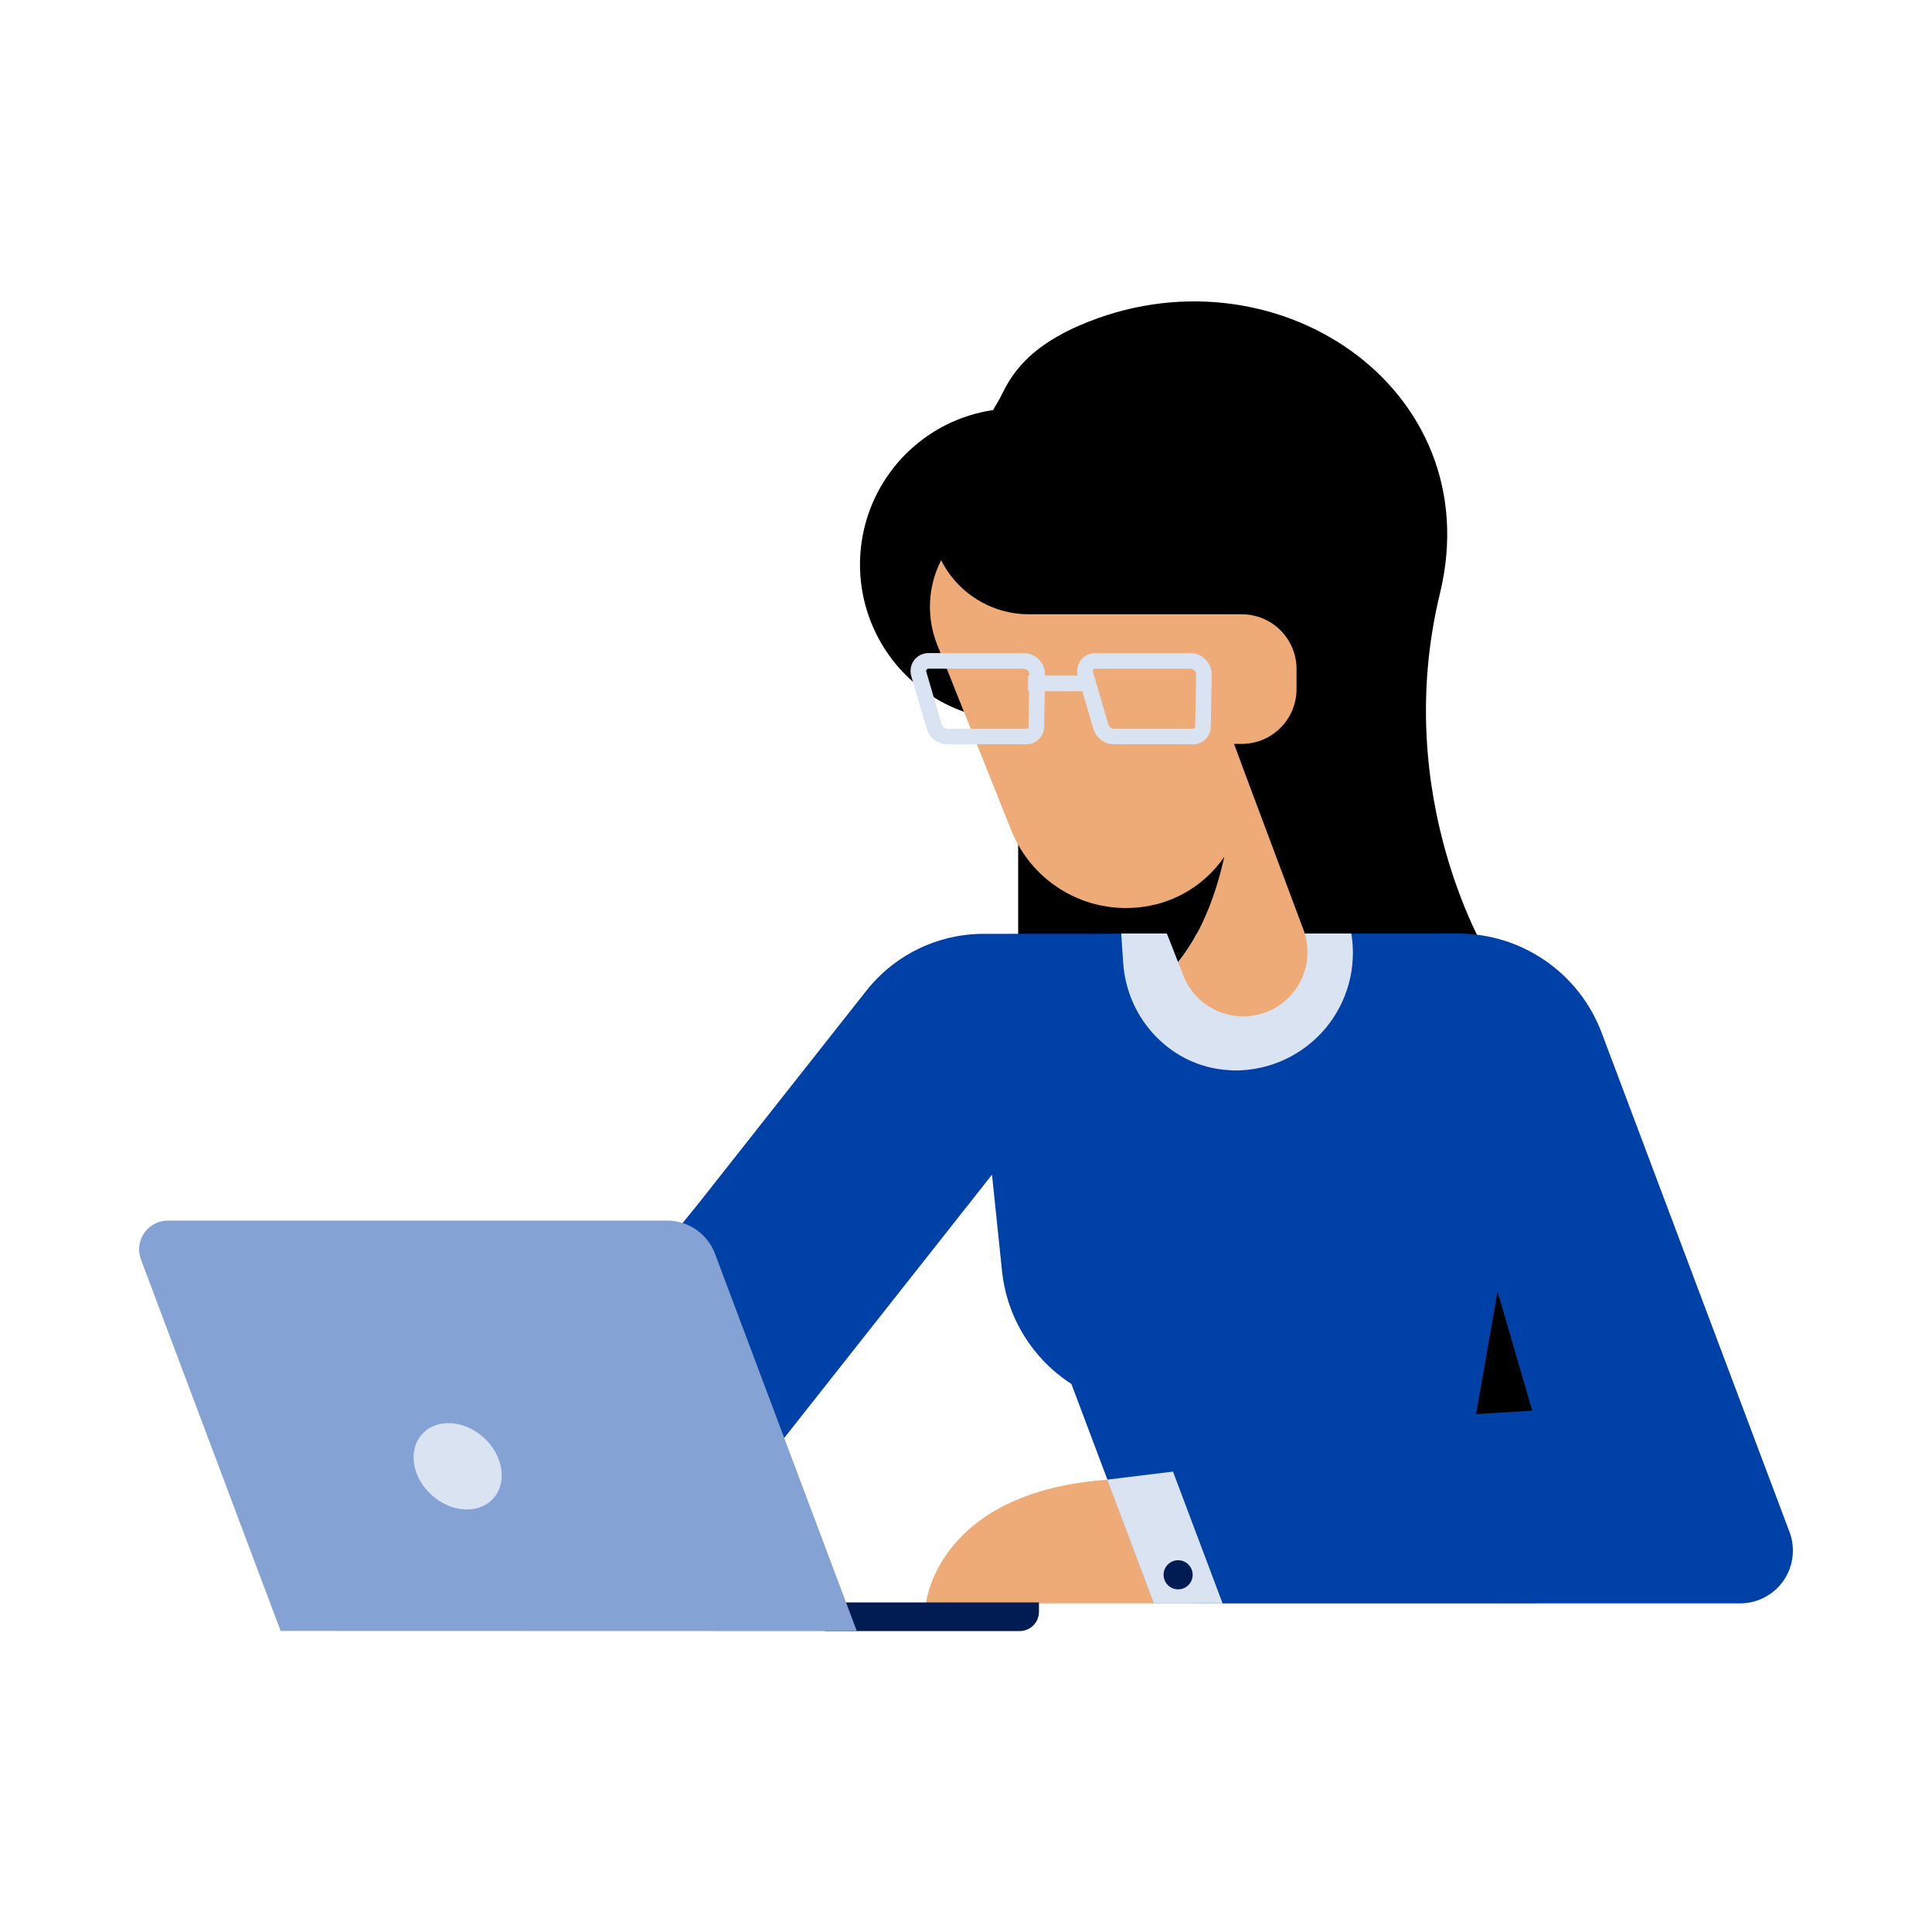 <?xml version="1.0" encoding="UTF-8"?>
<svg xmlns="http://www.w3.org/2000/svg" id="a" width="1000" height="1000" viewBox="0 0 1000 1000">
  <path d="M448.646,315.789c5.055,16.584,15.305,31.105,29.238,41.423,13.932,10.318,30.811,15.886,48.148,15.885l.965,15.576v155.047s225.407-30.339,244.208-47.271c0,0-51.774-82.493-25.887-189.298,25.887-106.807-86.702-182.04-186.664-138.657-33.928,14.724-38.117,33.398-42.416,39.941-.813,1.238-1.522,2.509-2.183,3.795-8.478,1.269-16.731,3.848-24.432,7.728-11.289,5.69-21.086,13.944-28.609,24.102-7.523,10.159-12.558,21.939-14.706,34.396-2.148,12.457-1.347,25.243,2.339,37.334Z"></path>
  <path d="M794.617,829.878l-6.665-64.539h-198.65c-103.644,0-110.02,64.555-110.02,64.555h134.289s181.046-.016,181.046-.016Z" fill="#ea7"></path>
  <path d="M290.616,710.261l20.289,43.512c2.826,7.514,7.599,14.14,13.828,19.203,6.229,5.062,13.692,8.379,21.622,9.609,7.932,1.231,16.049.333,23.52-2.602,7.47-2.937,14.027-7.805,18.998-14.107l124.581-157.861,5.177,49.767c1.223,11.823,5.086,23.221,11.303,33.353,6.216,10.131,14.627,18.738,24.615,25.184l42.746,113.58h303.443c4.416-.01,8.763-1.09,12.671-3.149,3.907-2.058,7.257-5.031,9.763-8.667,2.506-3.636,4.094-7.824,4.628-12.209.534-4.383-.003-8.831-1.563-12.962l-97.239-258.4c-5.685-15.077-15.831-28.064-29.084-37.229-13.253-9.166-28.984-14.076-45.097-14.076l-135.331.081c-2.805,5.192-6.018,10.18-9.733,14.72l-5.771-14.711-94.898.057c-11.68.007-23.206,2.662-33.715,7.762-10.507,5.1-19.724,12.513-26.957,21.685l-86.802,110.019-70.995,87.443Z" fill="#0041a8"></path>
  <path d="M580.341,483.184l1.023,15.252c1.996,29.534,25.306,53.921,54.867,55.47,1.05.158,2.073.158,3.123.158h.236c8.822-.034,17.532-1.984,25.529-5.714,7.995-3.732,15.084-9.155,20.776-15.897,5.693-6.74,9.853-14.638,12.192-23.145,2.339-8.507,2.802-17.422,1.358-26.125h-79.902c-2.818,5.23-6.05,10.253-9.789,14.823l-5.815-14.823h-23.598Z" fill="#dae3f2"></path>
  <path d="M485.1,333.746l38.265,95.878c5.515,13.924,15.745,25.467,28.903,32.618,13.159,7.151,28.412,9.453,43.094,6.504.911-.189,1.807-.394,2.702-.613l.019.047c1.447-.354,2.878-.789,4.277-1.238,12.74-4.157,23.751-12.404,31.323-23.46-3.767,17.012-10.817,38.485-23.91,54.5l2.6,6.627c3.132,8.249,9.414,14.917,17.462,18.535,8.048,3.618,17.204,3.891,25.454.759,8.249-3.132,14.917-9.414,18.535-17.462,3.618-8.048,3.891-17.204.759-25.454l-32.008-85.538c-.103-.299-.181-.605-.292-.901l-3.56-9.512h4.012c3.724,0,7.412-.735,10.852-2.16,3.44-1.425,6.565-3.515,9.197-6.148,2.634-2.634,4.72-5.761,6.144-9.202,1.424-3.442,2.156-7.128,2.154-10.852v-10.388c0-7.518-2.988-14.727-8.302-20.044-5.281-5.281-12.431-8.255-19.894-8.295h-110.337c-13.49,0-26.429-5.36-35.969-14.899-3.867-3.867-7.034-8.3-9.449-13.095-2.919,5.728-4.787,11.954-5.488,18.381-.94,8.627.247,17.35,3.457,25.412Z" fill="#ea7"></path>
  <path d="M793.065,730.11l-17.927-61.611-11.115,63.472,29.042-1.861Z"></path>
  <path d="M607.139,761.698l25.677,68.228-35.61.016-24.125-64.086,34.058-4.159Z" fill="#dae3f2"></path>
  <path d="M602.263,815.114c0-4.159,3.37-7.529,7.529-7.529,4.157,0,7.529,3.37,7.529,7.529s-3.371,7.529-7.529,7.529c-4.159,0-7.529-3.37-7.529-7.529Z" fill="#001c53"></path>
  <path d="M426.931,844.245h100.83c2.653,0,5.198-1.055,7.076-2.931,1.876-1.876,2.929-4.422,2.929-7.075v-4.814s-110.836,0-110.836,0v14.82Z" fill="#001c53"></path>
  <path d="M145.25,844.165l-72.292-192.232c-.851-2.256-1.141-4.683-.847-7.076.294-2.393,1.164-4.678,2.536-6.661,1.371-1.982,3.203-3.602,5.339-4.72,2.135-1.119,4.51-1.703,6.921-1.701h258.378c5.388-.001,10.649,1.643,15.078,4.711,4.431,3.067,7.818,7.414,9.714,12.457l73.409,195.304-298.236-.082Z" fill="#85a2d5"></path>
  <path d="M223.406,773.842c-10.167-9.205-12.374-23.33-4.934-31.549,7.442-8.219,21.715-7.42,31.882,1.785,10.167,9.205,12.374,23.328,4.934,31.549-7.442,8.219-21.715,7.42-31.882-1.785Z" fill="#dae3f2"></path>
  <path d="M471.785,350.284l7.861,26.911c.676,2.282,2.019,4.246,3.888,5.699,1.871,1.452,4.108,2.267,6.47,2.356l.152.003h40.83c.099.003.198.004.297.004,1.112,0,2.202-.199,3.244-.594,1.159-.437,2.207-1.099,3.109-1.966.905-.87,1.608-1.894,2.093-3.046.483-1.144.726-2.359.721-3.606l.329-18.269h19.449s5.672,19.419,5.672,19.419c.686,2.287,2.028,4.247,3.891,5.694,1.864,1.448,4.096,2.264,6.454,2.36l.165.004h40.799c.111.004.222.006.332.006,1.102,0,2.182-.196,3.215-.585,1.166-.436,2.22-1.099,3.125-1.967.902-.863,1.61-1.889,2.098-3.047.487-1.147.732-2.369.724-3.623l.509-26.984-.001-.082c-.062-2.888-1.22-5.605-3.259-7.653-2.044-2.047-4.759-3.213-7.645-3.284l-49.378-.001c-1.443-.005-2.917.311-4.252.98-1.333.665-2.503,1.66-3.376,2.874-.871,1.203-1.446,2.628-1.657,4.11-.178,1.229-.087,2.491.232,3.694h-16.952l.01-.56c-.052-3.042-1.207-5.767-3.254-7.82-2.045-2.052-4.767-3.216-7.664-3.277l-49.34-.001c-1.433-.018-2.917.311-4.252.979-1.335.666-2.504,1.661-3.378,2.875-.869,1.201-1.444,2.623-1.658,4.103-.206,1.442-.069,2.922.396,4.295ZM565.648,347.145c.028-.195.101-.376.211-.528.116-.162.265-.288.435-.373.174-.088.349-.133.559-.127l49.355.001c.7.018,1.453.342,2.019.909.547.549.866,1.276.898,2.052l-.506,26.907c0,.244-.029.388-.085.521-.061.143-.141.261-.245.36-.109.105-.237.185-.372.236-.141.054-.279.074-.435.069l-.19-.004h-40.781c-.643-.039-1.249-.268-1.759-.664-.526-.408-.906-.963-1.097-1.602l-7.951-27.197c-.063-.178-.082-.372-.055-.559ZM479.393,347.138c.027-.185.101-.367.212-.521.116-.162.265-.288.435-.373.168-.084.352-.127.538-.127h.023s49.331.001,49.331.001c.711.016,1.46.336,2.023.901.564.565.881,1.314.896,2.11l-.01.561h-.738s0,8.086,0,8.086h.592l-.329,18.213c0,.237-.03.386-.087.521-.058.138-.14.257-.246.359-.106.101-.229.179-.365.231-.144.055-.289.08-.438.071l-.17-.004h-40.811c-.639-.036-1.245-.264-1.755-.66-.524-.407-.902-.958-1.09-1.594l-7.954-27.205c-.064-.182-.084-.379-.057-.57Z" fill="#dae3f2"></path>
</svg>
